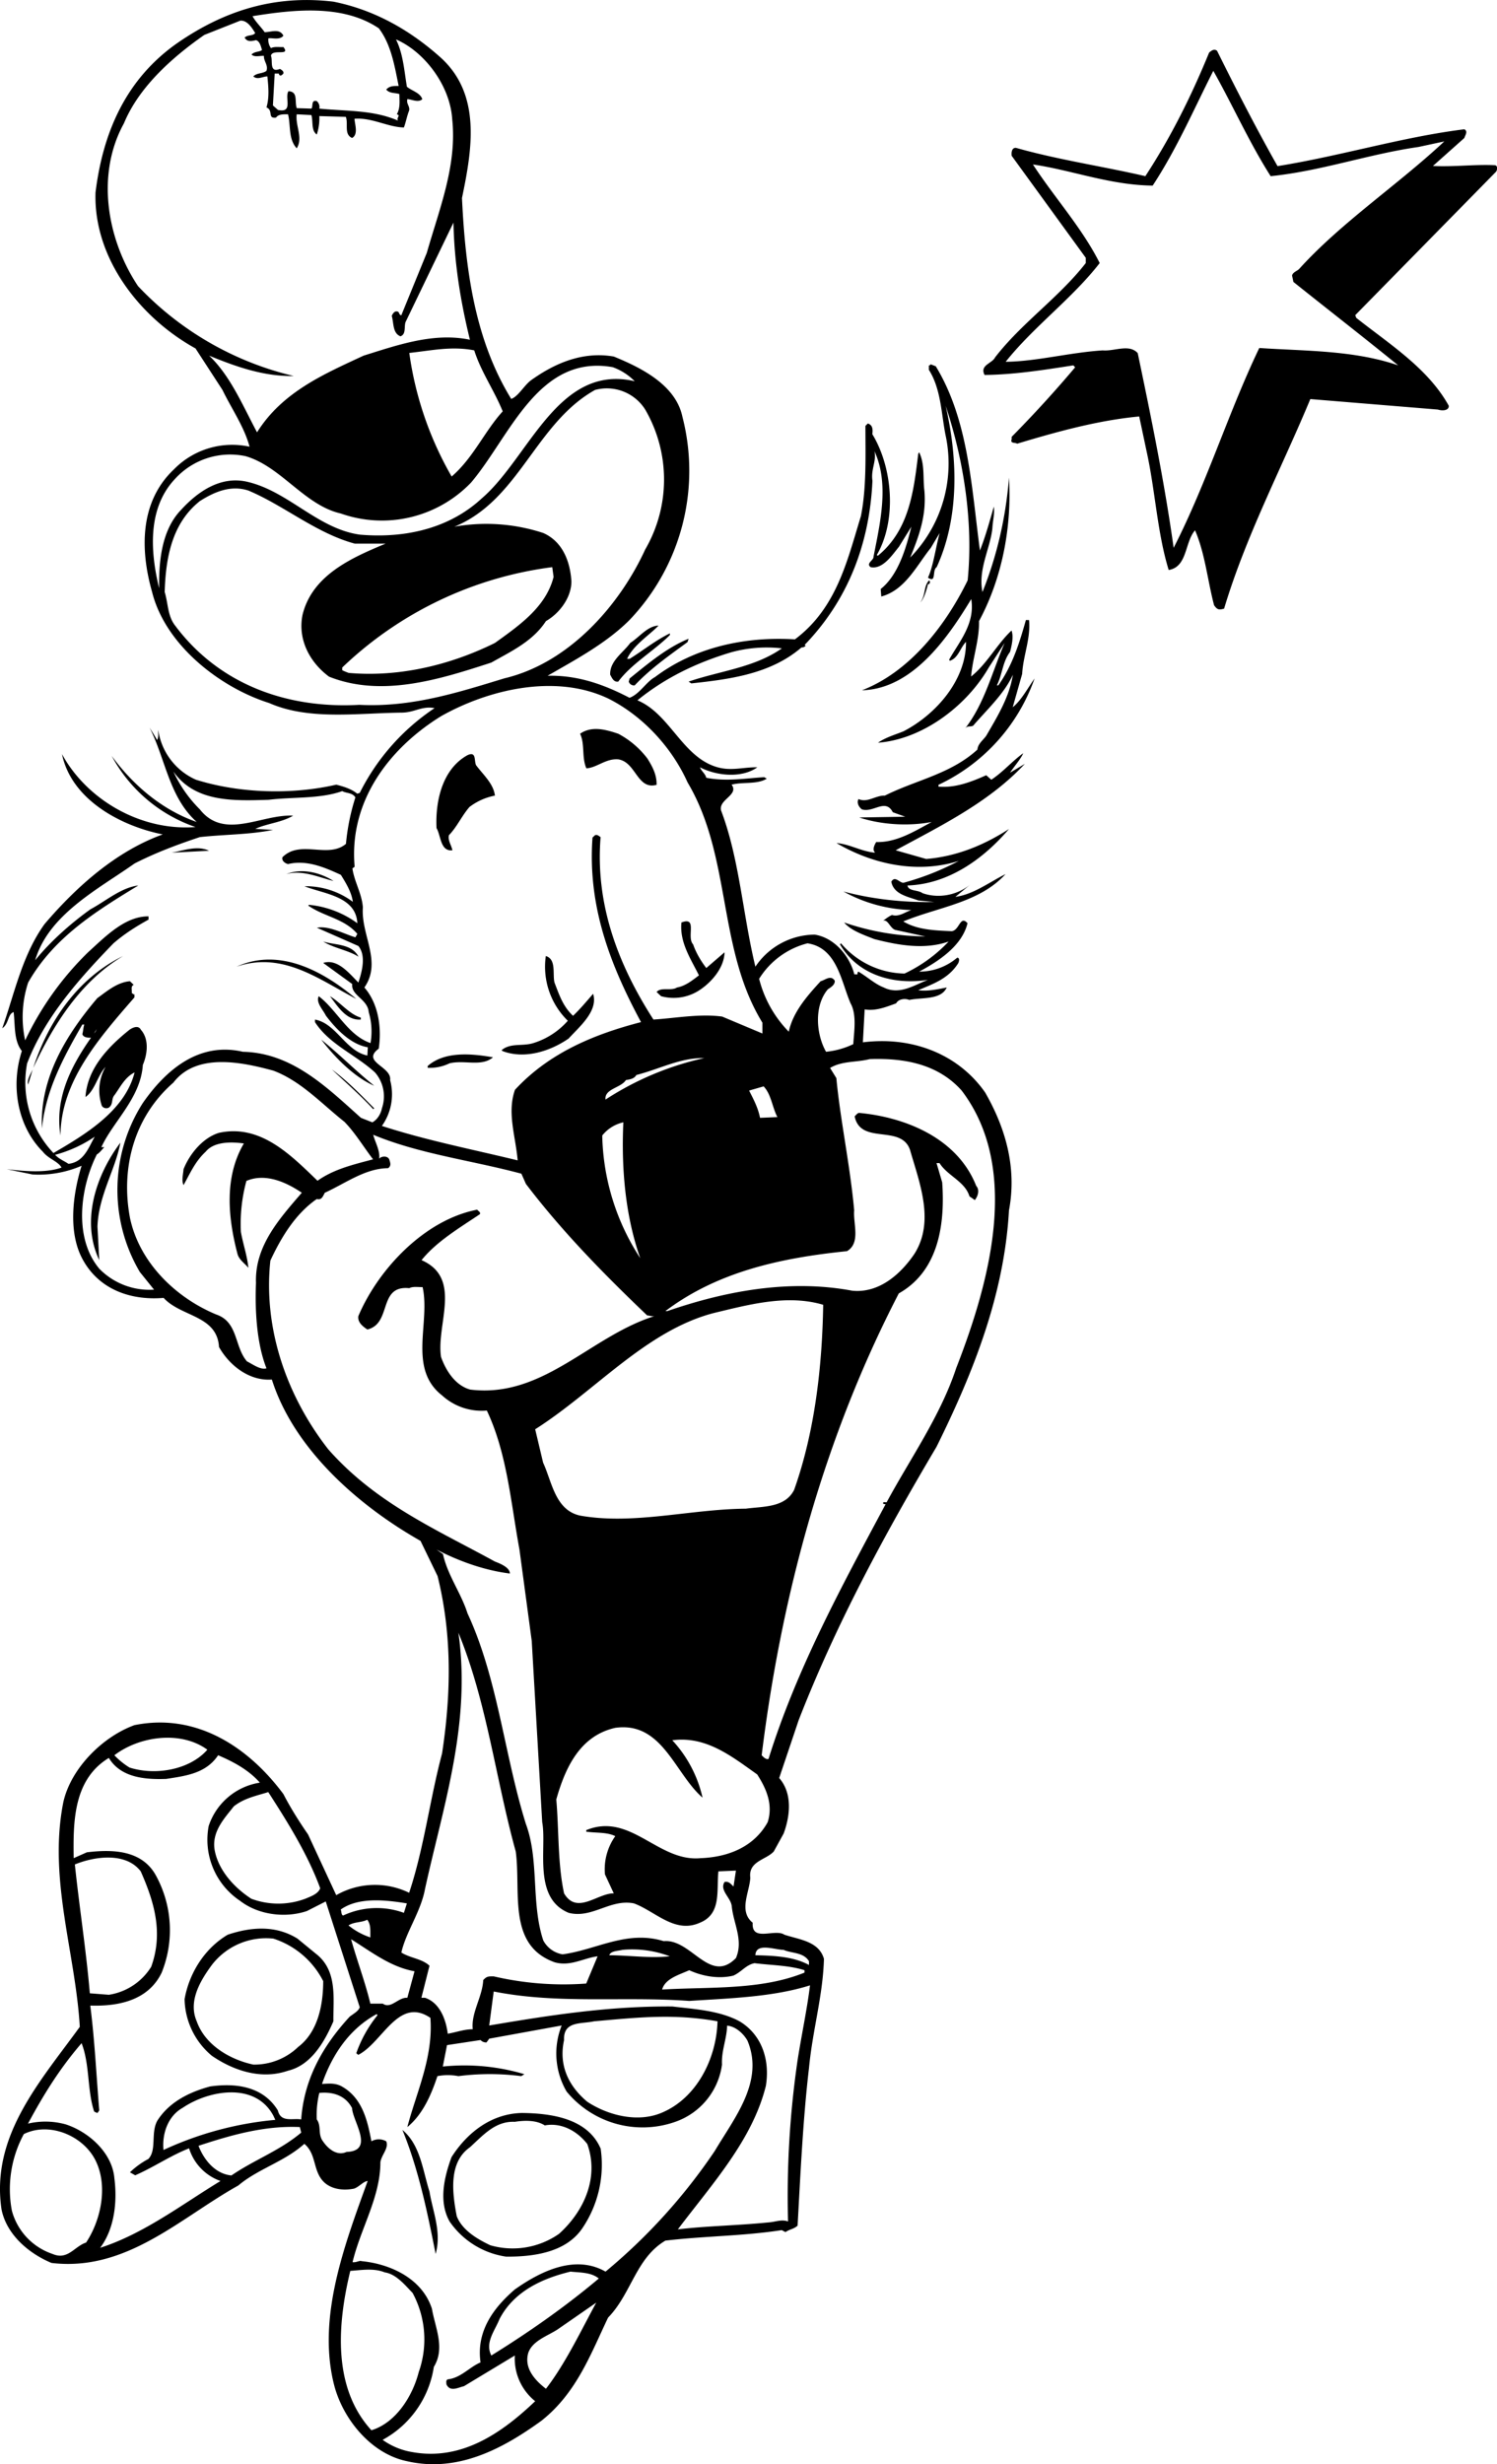 <svg xmlns="http://www.w3.org/2000/svg" width="959.993" height="1579.171" shape-rendering="geometricPrecision" text-rendering="geometricPrecision" image-rendering="optimizeQuality" fill-rule="evenodd" clip-rule="evenodd" viewBox="0 0 10 16.45"><path d="M2.94.381c.277.247.214.615.146.941.023.482.087.948.329 1.341.047-.017.083-.086.13-.123.16-.115.346-.196.555-.16.176.072.412.186.458.4a1.442 1.442 0 0 1-.353 1.359c-.155.155-.358.263-.547.372.203-.005.38.06.547.147.066-.023.113-.108.17-.138.26-.196.595-.273.935-.252.28-.209.35-.528.441-.823.038-.19.03-.411.03-.602l.016-.016c.034.01.034.043.03.071.136.223.165.574.03.807l.007.005c.212-.173.24-.438.27-.681l.006-.01c.039.082.024.17.035.257.014.166-.035.3-.095.446a.897.897 0 0 0 .236-.819c-.028-.14-.03-.307-.111-.434v-.03c.005.002.007-.002.012-.007l.034.013c.219.36.238.803.295 1.23.04-.103.063-.19.093-.293.006.05-.007.09-.01.146-.015.136-.097.274-.066.424.096-.24.156-.496.177-.764.02.33-.046.672-.2.958.002.129-.042.242-.053.37.106-.084.172-.215.27-.307.015.04.002.098-.01.143-.05.066-.051.15-.088.223h.01c.094-.133.141-.283.184-.436h.021c.012.123-.039.236-.046.36l-.063.222c.056-.044.1-.127.146-.192a1.237 1.237 0 0 1-.642.71v.012c.113.01.22-.032.319-.076l.034.03c.08-.053.135-.12.213-.177-.014.036-.058.085-.088.13l.099-.059c-.24.258-.565.415-.863.577l.204.058c.205-.017.387-.093.553-.2-.177.207-.41.368-.678.377.007.04.07.028.1.051.11.039.235.012.32-.058l-.1.083c.12-.016.225-.097.335-.152-.175.192-.452.22-.683.316.093.056.208.06.323.065.053-.005.056-.11.106-.053-.037.152-.194.254-.323.323a.39.39 0 0 0 .254-.093c.02 0 .012.03.005.04-.067.103-.17.136-.265.177.062.009.128-.006.19-.018-.038.085-.168.065-.25.083-.028-.012-.072-.007-.088.023-.065.023-.136.053-.21.04l-.012.22c.32-.041.633.072.817.335.132.23.214.496.159.787-.032.566-.24 1.085-.484 1.578-.35.59-.672 1.186-.921 1.825l-.13.386c.09.103.073.253.03.37l-.066.12c-.051.057-.171.064-.157.176-.005.097-.08.222.016.3-.009.132.148.037.212.08.099.033.23.043.264.161-.007.248-.076.475-.1.73-.04.336-.058.725-.076 1.051-.025.023-.051.023-.081.043l-.025-.013c-.26.04-.514.039-.777.07-.197.116-.227.354-.383.514-.116.242-.21.503-.446.689-.256.185-.556.347-.895.27-.238-.048-.425-.274-.487-.501-.12-.456.069-.946.222-1.37-.028.002-.058.04-.091.051-.071.014-.145.005-.196-.039-.082-.074-.051-.189-.136-.26-.134.12-.31.167-.441.278-.387.215-.747.577-1.248.517-.149-.062-.3-.187-.334-.358-.072-.49.256-.85.523-1.218-.029-.496-.212-.987-.11-1.5.051-.228.265-.438.475-.514.408-.083.757.14.995.46.048.093.105.183.165.27l.188.405a.522.522 0 0 1 .487-.016c.1-.3.138-.623.22-.93.06-.395.068-.789-.03-1.184l-.114-.235c-.42-.238-.847-.616-.993-1.077-.15.011-.283-.093-.353-.217-.013-.213-.253-.2-.37-.328-.216.018-.432-.053-.543-.261-.097-.182-.063-.434-.005-.621a.722.722 0 0 1-.328.058l-.172-.035c.108.012.258.028.366-.011-.023-.042-.088-.058-.125-.106-.17-.17-.216-.441-.14-.672-.055-.07-.044-.17-.055-.26-.04.013-.031.078-.076.108.08-.226.133-.489.283-.696.222-.26.485-.488.789-.598-.277-.055-.61-.23-.673-.536.163.3.521.515.892.487a1.007 1.007 0 0 1-.56-.475c.15.205.346.364.568.441-.185-.166-.208-.42-.315-.63.017.027.035.055.05.083.013-.021.006-.044.008-.067a.43.43 0 0 0 .252.332c.288.09.635.102.937.033.044.011.1.027.14.06l.017-.005a1.47 1.47 0 0 1 .5-.566c-.083-.016-.132.028-.215.03-.302.003-.625.053-.89-.064-.33-.104-.694-.388-.782-.741-.081-.284-.083-.604.147-.82a.544.544 0 0 1 .504-.15c-.035-.132-.12-.253-.181-.379l-.18-.277C.933 2.12.624 1.723.638 1.285c.048-.39.196-.754.55-1 .301-.207.636-.322 1.039-.274.266.053.503.183.713.37zM2.529.187c.083.108.106.249.134.387-.032 0-.06-.002-.083.024.023.027.058.02.088.03 0 .046.007.09-.017.135.028.008-.004.02.007.042-.165-.072-.345-.062-.525-.08a.052.052 0 0 0-.017-.05c-.04-.011-.023.038-.036.05L1.982.722c-.015-.048.01-.11-.055-.113-.028.042.035.147-.07.125l-.034-.03.012-.213h.028c-.001.007.004.009.006.012.01.004.017-.005.024-.012C1.897.475 1.88.466 1.87.46 1.796.49 1.824.404 1.81.373c.006-.05.134.005.083-.059-.028.002-.058-.005-.083.007a.09.09 0 0 1-.017-.065c.024-.005.076.014.1-.018-.026-.05-.08-.024-.125-.023-.026-.037-.06-.068-.081-.107.273-.044.602-.081.842.08zm-.825.034c-.014.02-.05.01-.07.03.018.031.046.024.076.017.025.007.033.041.04.066-.017.014-.049.008-.07.03.021.02.056.007.083.009-.002.037.03.061.017.1-.026.02-.063.012-.088.037.028.025.064 0 .094 0 .007.07.014.138-.006.207.048.02.004.076.064.068.016-.024.05-.022.08-.022.019.075.001.165.058.227.044-.07-.01-.15 0-.227l.098.005c.013.044-.003.102.036.13a.337.337 0 0 0 .017-.123L2.31.78c.018.046-.014.117.042.141.043-.024.018-.09.016-.128.115-.01.223.056.33.058.014-.037.02-.076.035-.113.006-.03-.02-.044-.012-.076.028 0 .072.026.1 0-.015-.044-.07-.055-.103-.083C2.7.471 2.693.359 2.645.263c.187.08.362.305.376.535.032.307-.086.596-.17.89l-.17.416c-.018 0-.011-.025-.03-.025-.016-.003-.029.016-.034.03.014.048.005.115.058.136.039-.014.023-.063.034-.095l.32-.664c.006.274.047.524.11.782-.243-.051-.488.037-.71.106-.264.123-.543.242-.712.512-.095-.177-.177-.376-.32-.512.179.074.367.14.565.136a2.093 2.093 0 0 1-1.04-.6C.715 1.6.639 1.165.828.823c.1-.242.322-.44.537-.59l.24-.095c.048-.004.08.051.1.083zM8.13.339c.129.26.261.517.404.77.424-.068.835-.195 1.248-.246.026.014.005.04 0 .058l-.21.187c.143.007.282-.012.416-.005.02.007.013.032.006.043l-.941.958.007.018c.22.174.48.337.618.587.001.034-.046.034-.073.025l-.852-.07c-.193.464-.43.912-.576 1.399-.033.009-.045.009-.067-.023-.044-.168-.06-.344-.127-.5-.07.08-.05.244-.176.265-.076-.245-.09-.53-.147-.789l-.05-.236c-.276.026-.55.102-.816.182-.01-.01-.048.001-.036-.03v-.016a8 8 0 0 0 .424-.464l-.012-.013c-.194.03-.394.062-.593.064-.034-.066.05-.076.07-.117.177-.23.427-.4.606-.63v-.035l-.495-.681c-.003-.025.002-.055.029-.053.282.08.579.123.864.189.172-.263.308-.537.426-.825.014-.012.033-.028.053-.012zm.358.837c.337-.034.653-.147.988-.195l.172-.037c-.31.29-.69.542-.971.853-.016.014-.04.02-.046.042l.009.043c.238.19.47.37.7.557-.298-.102-.619-.095-.928-.116-.208.434-.35.9-.572 1.334-.061-.436-.15-.87-.24-1.3-.058-.063-.155-.011-.234-.018-.221.014-.443.074-.648.076.185-.233.446-.424.628-.659-.118-.235-.303-.438-.446-.658.257.037.515.138.8.141.162-.247.274-.508.405-.766.129.228.238.475.383.703zm-5.32 1.163c.045.143.133.266.19.407-.122.134-.196.31-.341.435a2.277 2.277 0 0 1-.283-.825c.149-.016.283-.047.435-.017zm1.072.206c-.514-.12-.706.512-1.022.782-.217.201-.512.268-.814.242-.282-.039-.478-.29-.753-.353-.173-.04-.325.06-.441.187-.136.14-.149.36-.147.524-.06-.247-.078-.535.106-.73a.498.498 0 0 1 .471-.152c.237.068.394.328.637.383a.825.825 0 0 0 .87-.207c.26-.307.447-.858.946-.77.055.02.103.05.147.094zm.07.189a.93.93 0 0 1 0 .934c-.174.379-.513.759-.94.86-.309.094-.62.195-.97.177-.481.027-.936-.135-1.231-.53-.05-.064-.046-.15-.069-.223.007-.233.05-.46.235-.607.093-.059.205-.11.325-.07.238.1.453.285.71.354h.206c-.221.092-.49.208-.555.475-.033.162.045.315.177.413.356.142.748.015 1.084-.094.13-.074.277-.141.365-.277.088-.05.17-.155.17-.265-.008-.13-.057-.265-.188-.323a1.22 1.22 0 0 0-.594-.042c.434-.177.541-.69.94-.913a.303.303 0 0 1 .335.131zm2.154 1.14c-.145.298-.385.61-.706.734.339-.009.575-.353.73-.609.027.166-.083.288-.148.405l.005.007c.057-.018.07-.089.108-.126.002.25-.196.482-.418.597-.057.023-.118.04-.17.076.3-.023.593-.247.74-.502l.106-.164c-.083.191-.134.405-.265.572.018-.023.035-.009.055-.02.09-.105.208-.213.265-.34-.023.15-.106.283-.177.406-.02.03-.056.053-.06.094-.18.164-.411.203-.618.307-.063-.002-.116.05-.176.023-.014.024.002.054.023.069.076.024.157-.076.206.019l.083.03-.307.005c.145.048.327.06.484.03-.115.062-.235.138-.371.134-.012.02-.028.052-.007.071-.09-.007-.171-.058-.258-.064.239.14.535.207.817.119a1.78 1.78 0 0 1-.37.146c-.027 0-.057-.05-.081-.007.016.085.113.1.181.125l.105.01c-.205.005-.42-.02-.606-.07a.99.99 0 0 0 .454.124c-.04.012-.083.048-.129.033-.021.008-.044.027-.06.038.035-.011.048.058.088.063l.194.042a1.724 1.724 0 0 1-.542-.093c.043.053.131.083.202.111.157.04.333.073.496.016a.974.974 0 0 1-.295.214.57.57 0 0 1-.424-.202l-.007.007c.122.207.36.272.588.237-.09.033-.189.104-.295.051-.06-.023-.111-.072-.17-.106-.006.002-.006.013-.006.018h-.021c-.032-.124-.135-.245-.265-.265a.481.481 0 0 0-.396.214c-.084-.346-.107-.722-.229-1.042-.02-.074.122-.104.07-.173.077-.02.17 0 .235-.04l-.017-.01c-.13.008-.254.03-.387.004-.007-.028-.033-.044-.042-.07.111.058.28.074.383 0-.088-.002-.173.026-.265 0-.235-.065-.318-.357-.536-.447.188-.153.398-.252.624-.32a.896.896 0 0 1 .341-.027c-.184.129-.413.15-.623.222l.018.012c.259-.028.53-.063.736-.24.012 0 .02-.003.028-.012l-.007-.005c.29-.3.434-.676.453-1.096-.012-.074.029-.133.013-.198.1.217.04.473-.006.706.002.023-.053.044-.019.069.081.016.143-.08.189-.136l.083-.134c-.034.136-.085.321-.205.416l.004.05c.16-.043.236-.207.331-.325l.059-.099c-.027.099-.043.223-.078.298.058.04.026-.05.058-.07.15-.327.143-.717.06-1.077.12.36.186.777.147 1.165zm-2.766-.023c-.051.201-.228.323-.392.441-.293.145-.635.23-.977.2-.013-.005-.027-.01-.043-.018v-.018a2.487 2.487 0 0 1 1.403-.67l.009.065zm2.513.03l.007-.007c-.012.007 0 .027-.019.025-.009.035-.025.097-.051.122.037-.05.02-.104.058-.147l.005.007zm-1.812.295c-.062.065-.168.13-.21.222h.017c.09-.056.175-.125.269-.17v.011c-.106.106-.256.191-.345.311-.031.005-.042-.025-.054-.046-.004-.092.088-.148.134-.212.065-.042.115-.113.189-.116zm.194.11c-.12.088-.247.176-.353.289a.036.036 0 0 1-.04-.025l.006-.021c.126-.102.251-.207.394-.265l-.007.021zm0 .937c.295.495.198 1.111.5 1.604v.072l-.269-.113c-.15-.02-.307.01-.459.02-.233-.362-.39-.766-.353-1.218-.012-.007-.02-.018-.037-.013l-.017.016c-.034.465.123.858.324 1.232-.309.08-.612.203-.842.452-.054.152.004.309.018.471-.304-.074-.612-.134-.907-.23a.364.364 0 0 0 .055-.306c.012-.092-.196-.12-.076-.21.02-.136 0-.298-.096-.408.12-.173-.024-.35-.01-.535-.007-.093-.057-.17-.07-.26l.015-.011c-.039-.43.223-.786.577-1.005.316-.178.763-.286 1.117-.118.232.116.426.328.53.56zm-.265-.154c.032.051.06.106.058.17-.13.036-.137-.152-.256-.17-.083-.007-.143.056-.213.06-.032-.072-.009-.162-.042-.231.079-.055.174-.027.255 0a.592.592 0 0 1 .198.17zm-1.147.04c.044.06.116.122.125.202a.406.406 0 0 0-.17.076c-.052.06-.084.134-.137.188-.009.034.016.066.023.101-.081.009-.076-.097-.106-.148-.009-.189.043-.397.207-.487.062-.028.042.039.058.069zm-1.387.23c.164-.02.344-.005.492-.058.03.016.067.009.088.042-.031.097-.053.2-.063.31-.12.101-.304-.03-.424.089-.007.021.013.04.037.046.126-.03.246.023.353.072.034.055.071.115.08.18a.527.527 0 0 0-.323-.104c.125.051.344.065.353.247a.654.654 0 0 0-.323-.123l-.005.005c.105.074.24.086.328.189l-.013.023c-.072-.021-.178-.08-.257-.064l.277.122c.053.065.024.171 0 .244-.065-.066-.141-.161-.235-.131l.194.141c-.01.076.103.1.11.187a.454.454 0 0 1 .012.207c-.152-.053-.224-.22-.346-.313-.02.043.028.089.048.13.069.091.166.192.28.211l-.003.055c-.145-.029-.207-.214-.35-.24v.017c.097.15.27.216.401.336a.244.244 0 0 1 .046.24c-.007.037-.032.077-.064.093l-.076-.03c-.232-.208-.462-.434-.789-.441-.289-.067-.51.115-.668.342a1.077 1.077 0 0 0-.02 1.128l.095.118a.469.469 0 0 1-.365-.139c-.175-.208-.127-.545-.017-.764.019-.01.035-.034.05-.048h-.02c.077-.17.263-.328.277-.549.03-.07.044-.171-.013-.235-.017-.033-.056-.014-.076 0-.144.115-.282.26-.294.449.063-.043.08-.143.134-.201a.317.317 0 0 0-.025.259c.01.018.034.021.048.012.03-.023.014-.058.037-.083.039-.054.07-.12.134-.151-.065.256-.328.413-.542.538a.684.684 0 0 1-.176-.598c.116-.304.344-.562.577-.802.07-.061.153-.114.234-.158v-.022c-.158-.001-.289.136-.404.24a2.048 2.048 0 0 0-.42.588.738.738 0 0 1 .02-.386c.17-.3.451-.475.736-.648-.115.014-.214.102-.32.159-.13.093-.266.213-.369.34.09-.307.424-.476.664-.646.141-.072.288-.127.436-.176.162-.018.332-.016.489-.048l-.119-.007c.082-.037.175-.042.253-.088-.208-.012-.46.166-.623-.042a.871.871 0 0 1-.177-.253c.145.207.403.196.636.189zm-.396.34l-.252.013c.08-.014.173-.051.252-.012zm.83.202c-.1-.025-.208-.076-.316-.046.106-.042.228-.01.316.046zm2.402.423c.02.057.05.108.088.158l.122-.105c-.002.097-.078.191-.159.247a.315.315 0 0 1-.265.046l-.03-.028c.03-.035.098-.005.136-.03.057-.01.103-.048.147-.081-.055-.111-.13-.22-.117-.353.11-.042.032.097.078.146zm-2.236.082c-.067-.043-.166-.057-.235-.101.081.025.189.014.235.1zm3.288.312c.042.074.023.19.018.272a.543.543 0 0 1-.182.051c-.067-.118-.081-.307.012-.417.018-.012.05-.031.046-.058-.027-.04-.065-.003-.094.004-.091.099-.185.206-.213.337a.776.776 0 0 1-.198-.353.536.536 0 0 1 .323-.237c.198.03.224.253.288.401zM.822 6.382c-.286.17-.468.464-.6.747.099-.307.296-.599.6-.747zm2.882.177c.03.077.055.158.124.222.05-.048.093-.1.134-.147.035.115-.09.218-.164.299-.122.084-.293.14-.442.083l-.005-.006c.06-.05.138-.024.212-.047a.506.506 0 0 0 .23-.149.504.504 0 0 1-.147-.432c.072.021.044.122.058.177zm-1.324.109c-.243-.125-.488-.321-.8-.215.294-.133.589.038.8.215zM.893 6.574c-.022.011-.01.034-.013.055.006.002.01.01.018.009v.02c-.233.268-.492.56-.494.922-.04-.248.07-.462.204-.653-.014 0-.05.002-.058-.024.006-.02.006-.043.013-.064H.55c-.127.22-.245.44-.27.694-.016-.334.16-.623.37-.87.064-.046.133-.106.218-.113l.025.024zm1.517.22v.012c-.097.007-.153-.087-.206-.156.072.043.129.12.206.143zm-1.782.105l.018-.03-.008.018-.01.012zm1.87.348c-.128-.055-.259-.185-.352-.307.123.099.227.206.353.307zm.795-.189c-.076.065-.189.016-.29.04a.3.3 0 0 1-.146.03v-.012c.113-.1.295-.083.436-.058zm1.412.005a1.993 1.993 0 0 0-.66.277c-.009-.072.102-.077.136-.13.026-.005.054-.007.07-.034.157-.04.293-.116.454-.113zm1.719.217c.399.525.182 1.292-.037 1.854-.106.32-.307.603-.464.894-.01.002-.02-.005-.025.006.003.007.014.007.018.007-.293.547-.595 1.1-.782 1.7-.014.008-.034-.011-.046-.024.134-1.085.423-2.132.916-3.083.27-.152.309-.47.29-.741l-.038-.129h.02c.053.085.17.122.2.222l.036.025c.02-.025.034-.067.009-.095-.124-.314-.464-.457-.782-.487-.012.001-.02.014-.03.023.04.194.31.05.37.224.062.217.167.475.03.693-.09.133-.234.265-.416.247-.427-.08-.858.006-1.235.136h-.013c.352-.266.78-.356 1.213-.4.093-.055.04-.184.048-.272-.027-.3-.094-.61-.119-.883l-.042-.068c.08-.048.173-.036.265-.059.23-.008.455.032.614.21zm-4.12.212c.068.07.126.166.188.247-.127.034-.26.064-.371.143-.178-.171-.38-.38-.658-.32-.108.033-.196.14-.237.243-.003.037-.014.075 0 .106.044-.078.076-.156.148-.223.059-.072.182-.065.255-.055-.13.221-.108.488-.043.736.01.04.048.064.073.094-.007-.078-.036-.16-.05-.24a1.088 1.088 0 0 1 .037-.34c.127-.054.265.008.37.079-.15.174-.315.356-.306.602-.007.172.002.398.07.57-.04.012-.088-.025-.13-.046-.085-.097-.058-.263-.205-.313-.275-.114-.515-.35-.577-.646-.062-.331.026-.672.29-.902.156-.204.465-.135.668-.08.186.07.323.222.479.345zM.188 7.24c-.01-.03.016-.07.03-.1l-.03.1zm2.312.159l-.007.005c-.085-.092-.184-.178-.276-.265.105.078.187.163.283.26zm2.693.058l-.116.005c-.013-.067-.043-.123-.073-.182l.097-.028c.051.053.057.138.092.205zm-1.029.035c-.014.304.012.621.113.907a1.551 1.551 0 0 1-.254-.819.248.248 0 0 1 .141-.088zm-.681.343l.03.068c.242.318.519.6.81.878.016.001.03.007.048.005-.428.134-.743.55-1.23.49-.101-.028-.163-.128-.195-.218-.033-.22.145-.525-.13-.646.099-.124.256-.217.39-.307.005-.016-.013-.02-.018-.03-.35.067-.66.395-.794.71-.007.042.03.07.06.09.166-.04.069-.297.28-.276.025-.013.06-.006.089-.007.053.238-.1.543.13.723a.393.393 0 0 0 .299.101c.135.284.16.614.218.928l.082.61.07 1.21c.032.17-.065.506.177.605.157.04.277-.095.436-.063.143.053.273.204.44.129.147-.059.11-.217.124-.343l.117-.005-.016.106c-.018-.016-.032-.037-.06-.03-.035.055.04.102.048.16.01.115.08.228.028.348-.175.178-.298-.13-.482-.113-.247-.076-.45.058-.676.088a.179.179 0 0 1-.129-.093c-.083-.25-.026-.535-.116-.777-.145-.464-.187-.969-.39-1.406-.043-.136-.133-.254-.164-.396l-.043-.03c.143.074.314.138.49.16 0-.04-.063-.066-.1-.08-.386-.212-.794-.387-1.113-.749-.276-.353-.436-.804-.387-1.26.07-.15.164-.31.31-.411.034.009.041-.02.054-.042.14-.064.27-.163.423-.164.023-.018.013-.038.007-.059-.012-.024-.044-.02-.058-.012l-.009.007c.006-.055-.026-.106-.04-.159.31.129.66.171.99.26zM.457 7.769c-.029-.02-.06-.03-.089-.06a.876.876 0 0 0 .265-.121c-.039.065-.07.17-.176.181zm.194.419l.012.224c-.125-.263-.02-.57.141-.784-.033.18-.146.353-.153.56zm4.848.522c-.007.422-.058.852-.194 1.235-.06.12-.205.11-.323.126-.372.003-.75.11-1.108.046-.166-.037-.187-.226-.246-.353l-.053-.223c.4-.254.74-.658 1.193-.776.23-.055.49-.127.731-.055zm-2.054 3.648c.037.268-.059.627.26.741.105.03.192-.028.287-.04l-.076.182a2.059 2.059 0 0 1-.618-.048c-.033 0-.046-.002-.07.025-.006.114-.082.218-.07.328-.057 0-.11.02-.167.03-.012-.095-.053-.207-.152-.24h-.024l.054-.214c-.05-.047-.127-.05-.188-.088.031-.138.13-.272.158-.424.119-.545.31-1.104.223-1.711.19.46.249.976.383 1.46zM4.693 12a.832.832 0 0 0-.202-.383c.226-.03.396.107.567.228.06.093.108.2.07.319-.091.164-.262.233-.448.24-.284.027-.468-.309-.764-.187v.01c.067.01.138.002.194.03a.383.383 0 0 0-.069.255l.059.127c-.108-.002-.246.146-.332 0-.043-.198-.034-.419-.052-.627.06-.212.158-.425.394-.478.314-.044.397.305.583.466zm-3.308-.32c-.116.133-.344.175-.52.119a.497.497 0 0 1-.101-.082c.166-.127.443-.167.621-.037zm.35.22a.43.43 0 0 0-.341.289.49.49 0 0 0 .21.5c.12.093.3.117.446.068l.126-.064.227.706c-.008.027-.045.045-.068.064-.182.198-.304.418-.323.685-.057-.01-.136.023-.156-.06-.1-.163-.284-.184-.453-.16-.133.036-.272.101-.353.23-.044.082-.002.194-.059.254a.546.546 0 0 0-.123.089l.035.02c.124-.054.235-.131.36-.18a.337.337 0 0 0 .21.218c-.254.154-.513.353-.804.446.093-.123.116-.301.095-.464-.014-.17-.171-.31-.325-.36a.509.509 0 0 0-.252-.005c.102-.19.211-.367.358-.537.055.142.037.311.083.454.005.007.016.009.023.012l.012-.017c-.02-.24-.03-.464-.06-.7.186.006.387-.033.477-.22a.759.759 0 0 0-.04-.651c-.094-.168-.29-.173-.46-.152l-.088.039c-.003-.236-.005-.524.235-.669.08.132.243.145.383.14.129-.02.266-.036.347-.158.101.043.203.097.278.182zm.404.705c-.014.037-.059.053-.1.07a.516.516 0 0 1-.36 0c-.116-.075-.223-.193-.246-.33-.018-.121.069-.21.129-.287.07-.055.15-.07.23-.095.131.203.264.416.347.642zM.94 12.492c.09.203.152.41.07.637a.405.405 0 0 1-.283.187l-.127-.01c-.025-.291-.07-.574-.1-.86.131-.054.341-.084.44.046zm1.778.214l-.02.063a.531.531 0 0 0-.406.018c-.014-.005-.01-.028-.016-.04.119-.085.302-.064.442-.041zm-.244.227a.461.461 0 0 1-.146-.08c.037-.025.086-.018.125-.038.026.032.02.076.021.118zm-.365.108c.148.113.116.302.118.452-.058.134-.147.293-.304.33-.18.062-.365-.002-.508-.1a.504.504 0 0 1-.182-.378c.03-.17.13-.336.288-.43.155-.052.32-.065.466.026l.122.1zm.05.182c0 .148-.03.337-.167.441a.423.423 0 0 1-.3.118c-.153-.033-.321-.128-.378-.289-.058-.134.023-.27.101-.376a.457.457 0 0 1 .411-.176.569.569 0 0 1 .332.282zm.61-.064l-.048.177c-.06-.005-.11.078-.164.039h-.083c-.035-.145-.088-.284-.129-.43.138.086.265.186.424.214zm2.635-.067v.025c-.103-.056-.23-.062-.358-.065.003-.087.13-.036.188-.036.057.025.133.015.17.076zm-.93-.033c-.13.014-.269-.006-.404-.007.01-.03.058-.028.088-.036a.713.713 0 0 1 .316.043zm.9.093v.016c-.291.118-.627.094-.951.113.02-.074.116-.099.181-.129.087.04.196.06.295.036.055-.025.083-.071.141-.083.111.014.231.014.334.047zm.037.1c-.02.163-.057.333-.083.5a6.276 6.276 0 0 0-.064 1.077c-.046-.016-.083.004-.136.007-.211.021-.41.023-.6.046.232-.307.498-.597.588-.958.028-.172-.026-.341-.176-.431-.134-.072-.299-.081-.449-.099-.423-.003-.817.058-1.223.127l.03-.227c.433.086.862.031 1.306.063.277-.018.558-.026.807-.104zm-2.536.218c.02.265-.094.498-.154.729.104-.085.16-.217.201-.34a.371.371 0 0 1 .14 0c.14-.018.28-.018.42 0l.021-.013a1.406 1.406 0 0 0-.545-.051l.028-.143.224-.034a.05.05 0 0 0 .04.016l.018-.025.484-.088a.504.504 0 0 0 .033.441.658.658 0 0 0 .726.202.471.471 0 0 0 .312-.382c-.005-.093.032-.17.034-.26.053.004.107.049.136.1.114.272-.087.515-.218.736a3.811 3.811 0 0 1-.73.806c-.207-.118-.44.002-.606.119-.143.123-.259.28-.229.487-.074.031-.132.104-.219.113-.014.007-.009.02-.009.033.025.055.081.02.117.013l.34-.205a.365.365 0 0 0 .136.305c-.219.208-.487.399-.819.34a.472.472 0 0 1-.2-.082.668.668 0 0 0 .342-.487c.077-.126.01-.258-.013-.389-.065-.2-.275-.298-.47-.317-.013-.006-.033.01-.06.007.054-.226.186-.434.186-.667.007-.05.058-.094.039-.14a.1.1 0 0 0-.099 0c-.026-.136-.06-.294-.205-.37-.042-.02-.08-.015-.125-.013.067-.194.182-.367.365-.466l.006.007a.849.849 0 0 0-.142.254l.013.011c.162-.081.268-.392.482-.247zm1.918.023c-.007.249-.138.508-.365.607-.164.074-.367.021-.505-.07-.127-.106-.192-.246-.155-.412-.006-.129.116-.106.2-.125.287-.025.529-.053.825 0zm-2.967.63l.013.028a2.259 2.259 0 0 0-.747.201c-.01-.105.027-.225.129-.282.17-.115.482-.176.605.053zm.526-.048c.006.089.152.283-.037.29-.065.03-.125-.023-.157-.07-.037-.048-.009-.101-.042-.147a.619.619 0 0 1 .017-.177c.092-.009.177.018.22.104zm1.66.265a.755.755 0 0 1-.119.53c-.111.169-.335.195-.512.194a.555.555 0 0 1-.378-.235c-.075-.134-.035-.298.013-.429.107-.168.27-.291.471-.295.19.002.436.034.524.235zm-.373-.152c.106-.02.212.032.284.124.08.222-.02.448-.189.6a.54.54 0 0 1-.459.076c-.084-.04-.187-.099-.224-.194-.03-.157-.056-.359.088-.46.09-.082.17-.176.3-.17.068-.011.147-.011.2.024zm-1.627.048c-.145.122-.315.182-.466.286-.108-.01-.184-.104-.22-.198.213-.07.439-.136.677-.125l.009.037zm-1.379.176c.092.172.043.406-.058.558-.078.025-.122.12-.224.076a.419.419 0 0 1-.272-.29.773.773 0 0 1 .08-.51c.164-.082.386.004.474.166zm2.236.218c.022.134.082.27.041.416-.055-.279-.115-.568-.222-.828.12.1.135.267.181.412zm-.113.676a.653.653 0 0 1 .041.529c-.04.157-.15.337-.316.388-.26-.284-.228-.706-.141-1.064.074-.005.157-.02.23.01.077.011.137.087.186.137zM4 15.21c-.226.19-.468.359-.718.514-.044-.087.024-.166.054-.242.097-.189.292-.274.475-.318.067.007.138.004.189.046zm-.353.736c-.078-.06-.147-.14-.118-.24.028-.08.125-.111.194-.155l.26-.18c-.096.175-.205.406-.336.575z"/></svg>